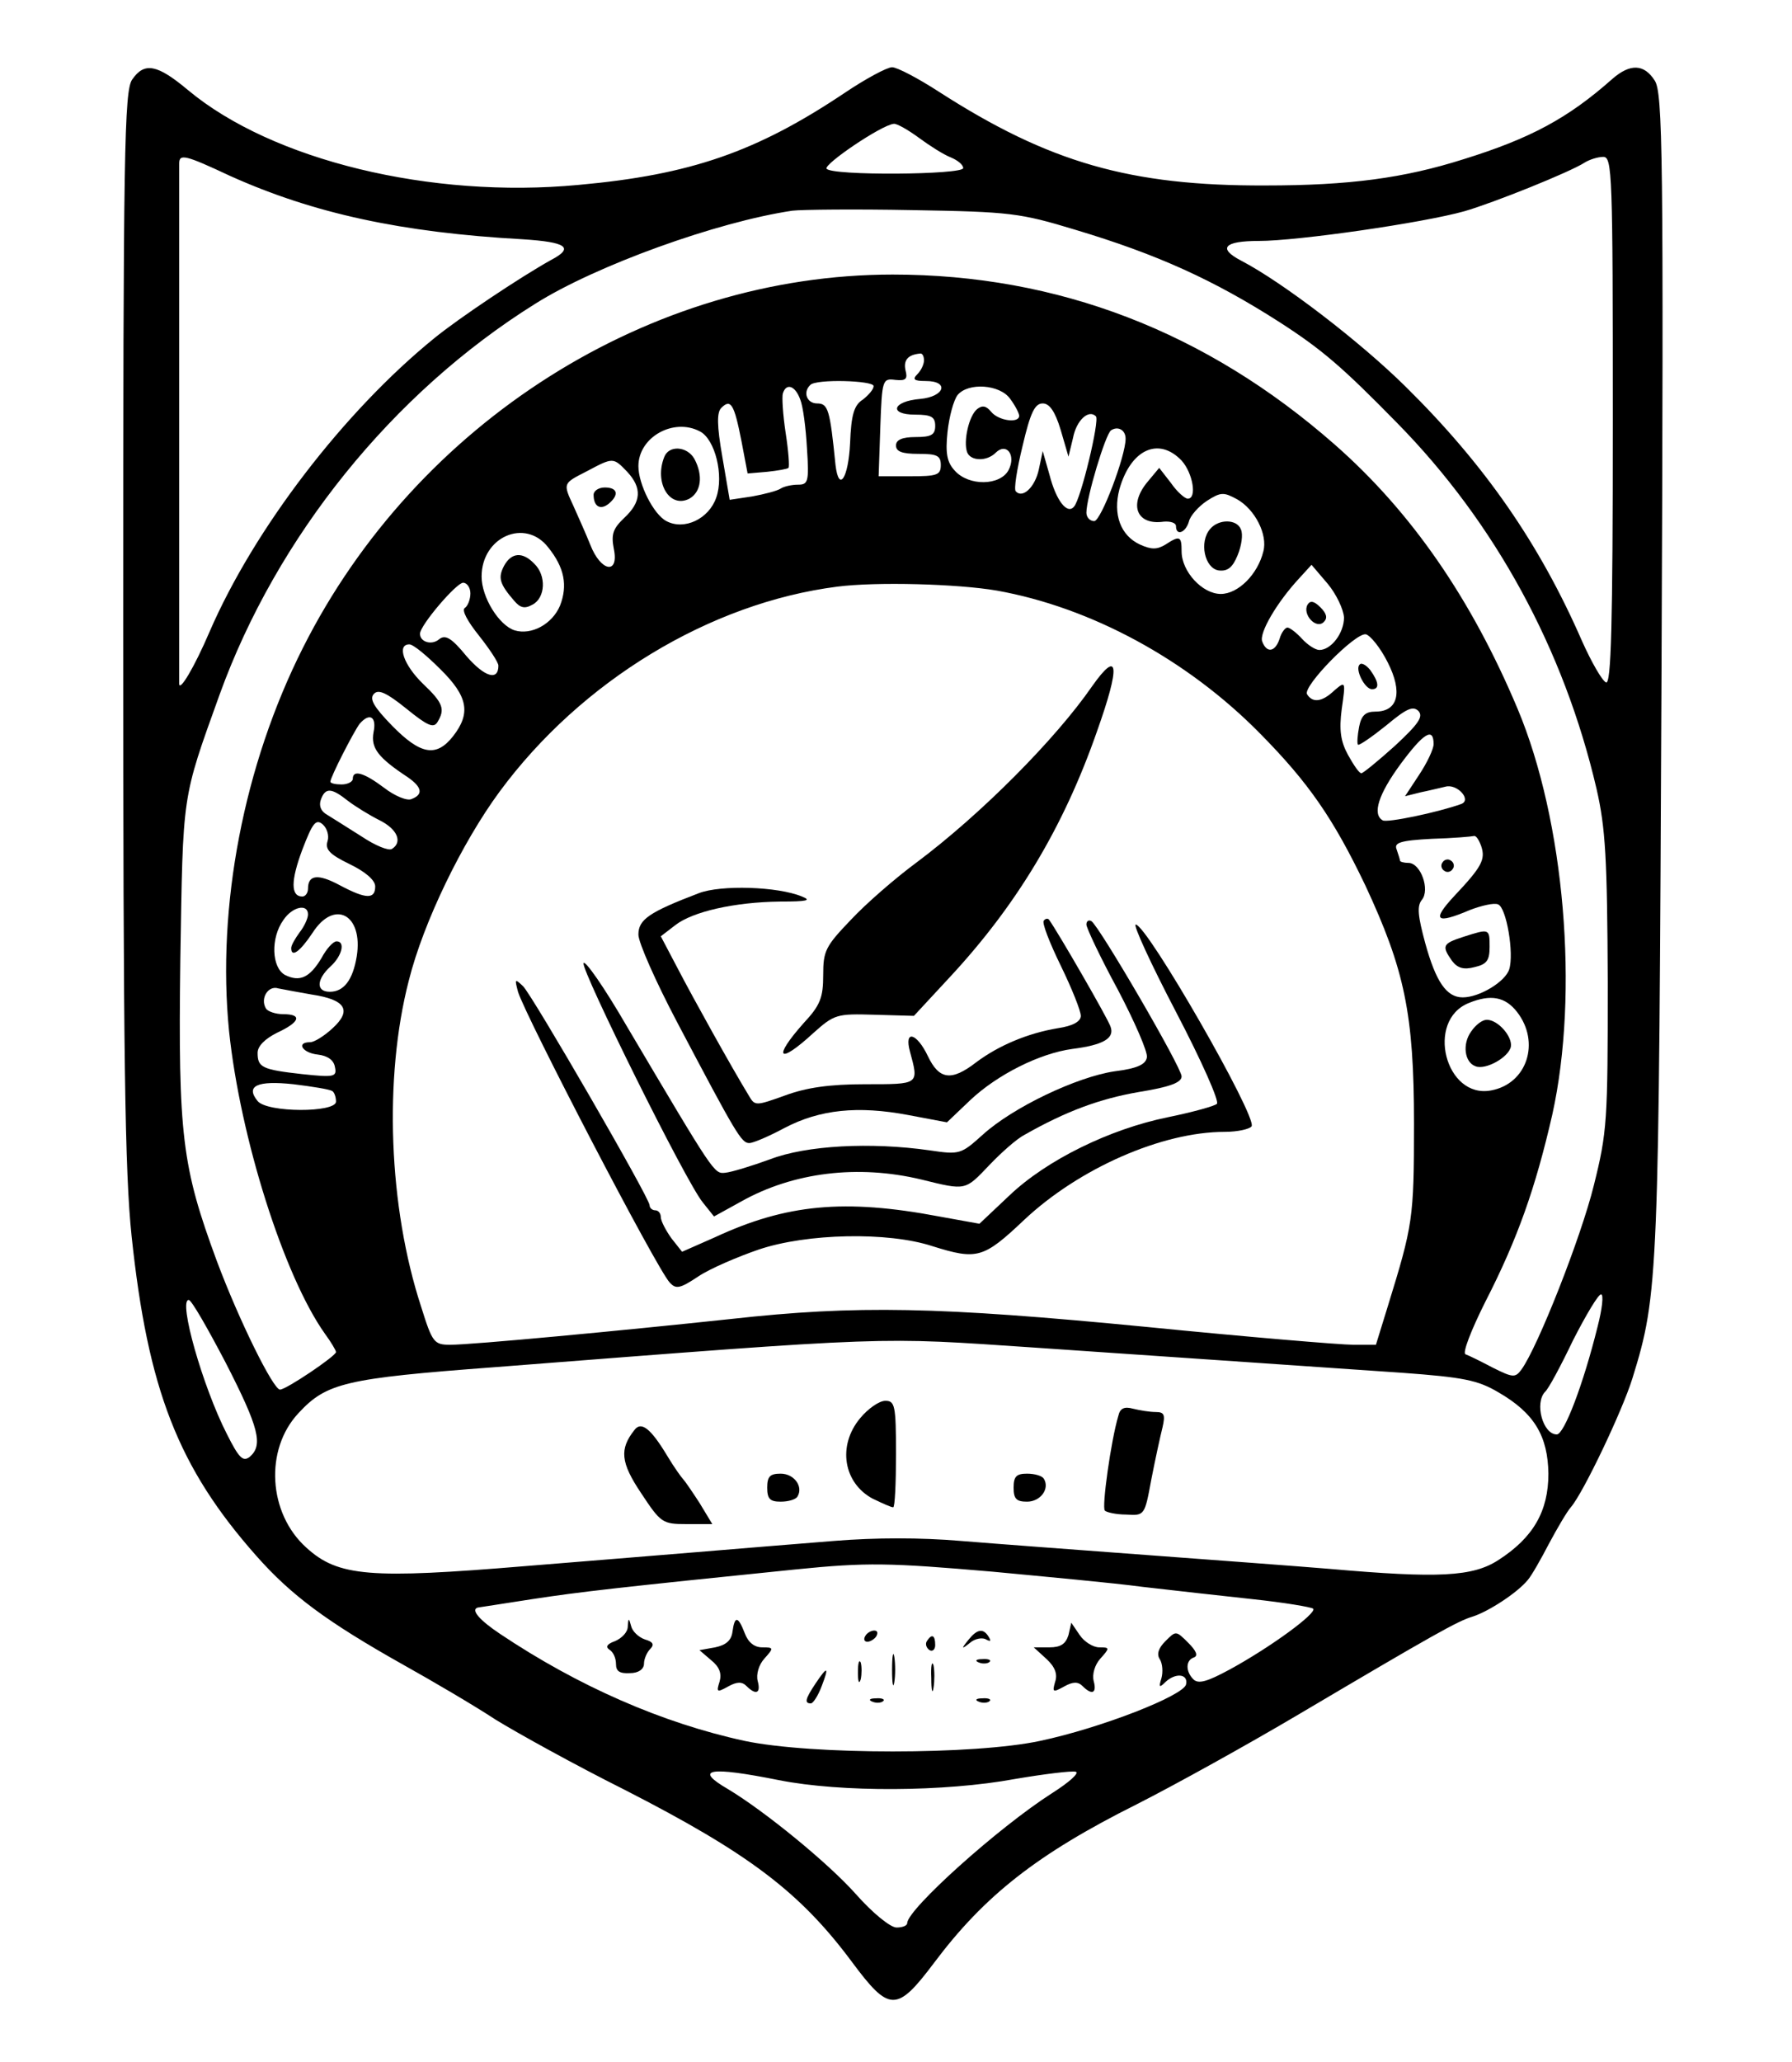 <?xml version="1.0" standalone="no"?>
<!DOCTYPE svg PUBLIC "-//W3C//DTD SVG 20010904//EN"
 "http://www.w3.org/TR/2001/REC-SVG-20010904/DTD/svg10.dtd">
<svg version="1.0" xmlns="http://www.w3.org/2000/svg"
 width="320pt" height="368pt" viewBox="0 0 320 368"
 preserveAspectRatio="xMidYMid meet">

<g transform="translate(0,368) scale(0.1,-0.1)"
fill="#000000" stroke="none">
<path d="M236 3538 c-14 -20 -16 -129 -16 -973 0 -772 3 -977 15 -1091 29
-274 83 -413 223 -571 62 -70 125 -117 262 -194 52 -29 127 -73 165 -98 39
-24 142 -81 230 -125 221 -113 313 -182 406 -307 67 -90 80 -91 147 -2 90 120
184 194 362 283 69 35 197 106 285 158 247 146 288 169 315 177 28 9 79 42 98
65 7 8 24 38 38 65 15 28 32 57 39 65 22 25 92 172 110 230 47 152 47 176 52
1263 4 924 2 1031 -12 1053 -19 30 -44 31 -76 3 -79 -70 -146 -106 -265 -143
-107 -34 -205 -47 -354 -47 -242 -1 -387 41 -583 167 -37 24 -75 44 -84 44 -9
0 -48 -21 -85 -46 -157 -105 -275 -146 -475 -164 -264 -25 -547 44 -697 169
-55 46 -78 51 -100 19z m1405 -104 c19 -14 44 -30 57 -35 12 -5 22 -13 22 -19
0 -12 -236 -14 -244 -1 -5 8 98 78 120 80 5 1 26 -11 45 -25z m-1230 -68 c149
-67 306 -101 522 -113 79 -5 93 -15 51 -37 -54 -30 -165 -104 -209 -140 -160
-130 -321 -339 -401 -524 -27 -63 -54 -108 -54 -92 0 13 0 917 0 928 0 18 10
16 91 -22z m2469 -437 c0 -367 -3 -470 -12 -467 -7 3 -26 36 -43 74 -76 174
-174 315 -315 454 -81 80 -219 186 -294 225 -42 22 -30 35 32 35 69 0 292 32
367 53 52 15 189 70 215 87 8 5 23 10 33 10 16 0 17 -29 17 -471z m-960 341
c147 -44 248 -90 365 -165 76 -49 112 -80 210 -180 175 -178 298 -404 356
-653 16 -70 19 -123 20 -345 0 -248 -1 -267 -25 -363 -23 -93 -100 -288 -129
-328 -11 -15 -15 -15 -51 3 -21 11 -43 22 -49 24 -6 2 10 43 35 93 58 113 90
204 120 335 48 217 22 524 -62 724 -82 195 -189 351 -327 472 -229 201 -494
303 -789 303 -433 0 -850 -263 -1053 -666 -106 -210 -154 -462 -132 -684 20
-191 98 -437 171 -540 11 -15 20 -30 20 -33 0 -7 -89 -67 -100 -67 -12 0 -73
123 -113 230 -62 168 -69 223 -65 537 5 300 2 284 70 473 102 282 309 539 564
698 108 68 324 146 459 166 17 2 113 3 215 1 174 -3 191 -5 290 -35z m-270
-233 c0 -7 -5 -18 -12 -25 -9 -9 -6 -12 15 -12 43 0 34 -28 -10 -32 -49 -4
-57 -28 -9 -28 29 0 36 -4 36 -20 0 -16 -7 -20 -35 -20 -24 0 -35 -5 -35 -15
0 -11 11 -15 40 -15 33 0 40 -3 40 -20 0 -18 -7 -20 -55 -20 l-56 0 3 88 c3
85 4 87 27 84 19 -2 22 2 18 17 -4 18 4 28 26 30 4 1 7 -5 7 -12z m-90 -46 c0
-6 -9 -16 -19 -24 -16 -10 -21 -27 -23 -78 -3 -62 -20 -89 -26 -39 -10 99 -13
110 -33 110 -18 0 -26 20 -12 33 10 11 113 8 113 -2z m-131 -24 c5 -12 10 -51
12 -87 4 -60 2 -65 -16 -65 -11 0 -25 -3 -31 -7 -6 -4 -29 -10 -51 -14 l-40
-6 -13 76 c-10 57 -10 80 -2 88 17 17 23 7 36 -59 l11 -58 35 3 c19 2 36 5 38
7 2 2 0 30 -5 62 -5 33 -7 65 -5 71 6 19 22 14 31 -11z m375 1 c9 -12 16 -26
16 -30 0 -14 -37 -9 -50 7 -9 11 -16 12 -25 5 -15 -12 -25 -58 -18 -77 6 -16
35 -17 51 -1 19 19 37 -4 23 -31 -15 -28 -71 -29 -96 -1 -14 15 -17 31 -13 69
3 28 11 57 18 66 19 23 76 19 94 -7z m90 -55 l14 -48 8 33 c6 32 28 52 41 39
7 -7 -27 -148 -39 -161 -12 -15 -32 10 -44 57 l-12 42 -7 -33 c-7 -32 -29 -52
-41 -39 -4 3 2 40 12 81 14 60 22 76 36 76 12 0 22 -14 32 -47z m-644 -3 c27
-14 43 -79 29 -118 -13 -38 -57 -59 -89 -42 -23 12 -50 66 -50 98 0 52 63 87
110 62z m760 -13 c0 -31 -44 -147 -56 -147 -8 0 -14 7 -14 15 0 27 34 140 44
147 12 8 26 1 26 -15z m100 -39 c20 -22 28 -68 11 -68 -5 0 -19 12 -30 28
l-21 27 -20 -24 c-35 -41 -21 -79 28 -72 12 1 22 -2 22 -8 0 -18 17 -12 23 8
2 10 17 27 32 37 25 16 30 16 54 3 32 -18 55 -63 47 -93 -10 -41 -45 -76 -76
-76 -33 0 -70 40 -70 76 0 27 -3 29 -29 12 -15 -9 -25 -9 -45 0 -35 16 -49 54
-37 99 20 71 70 94 111 51z m-990 -20 c27 -29 25 -54 -5 -82 -20 -19 -24 -29
-19 -55 10 -47 -23 -42 -42 7 -8 20 -22 51 -30 69 -19 41 -19 40 24 62 47 25
47 25 72 -1z m-141 -135 c29 -36 35 -68 21 -104 -14 -33 -51 -53 -81 -44 -28
9 -59 59 -59 96 0 71 78 105 119 52z m1421 -125 c0 -28 -23 -58 -44 -58 -7 0
-21 9 -31 20 -10 11 -22 20 -26 20 -4 0 -11 -9 -14 -20 -8 -24 -23 -26 -31 -5
-6 15 26 70 67 114 l21 23 29 -34 c15 -18 28 -45 29 -60z m-1560 43 c0 -11 -5
-23 -10 -26 -6 -4 5 -24 25 -49 19 -24 35 -48 35 -54 0 -28 -25 -20 -57 17
-27 33 -38 39 -49 30 -13 -11 -34 -5 -34 10 0 15 65 91 77 91 7 0 13 -9 13
-19z m940 5 c168 -30 340 -123 470 -255 87 -88 131 -152 188 -271 70 -150 87
-229 87 -425 0 -171 -2 -181 -47 -327 l-21 -68 -40 0 c-23 0 -190 14 -371 32
-371 36 -516 39 -741 14 -197 -21 -462 -46 -501 -46 -29 0 -32 4 -52 68 -58
177 -67 408 -22 582 26 104 95 246 162 337 146 198 376 337 603 366 70 9 215
5 285 -7z m698 -128 c27 -53 19 -88 -22 -88 -18 0 -25 -7 -29 -27 -3 -16 -4
-30 -2 -32 2 -2 25 14 50 34 36 30 48 36 58 26 9 -10 0 -23 -42 -62 -30 -27
-57 -49 -60 -49 -4 0 -14 15 -24 33 -13 24 -16 44 -11 82 7 49 7 50 -13 33
-22 -21 -39 -23 -49 -7 -8 14 86 110 105 107 8 -2 26 -24 39 -50z m-1692 -12
c50 -49 55 -79 23 -120 -30 -38 -58 -33 -109 19 -33 34 -41 48 -32 57 8 8 22
2 58 -27 37 -30 48 -35 55 -24 14 23 11 34 -26 69 -34 33 -47 70 -24 70 7 0
31 -20 55 -44z m-119 -113 c-5 -28 8 -45 61 -80 26 -18 28 -31 7 -39 -8 -4
-31 6 -49 20 -36 27 -56 33 -56 16 0 -5 -9 -10 -20 -10 -11 0 -20 2 -20 5 0 8
41 88 52 103 18 21 31 13 25 -15z m1893 -21 c0 -9 -12 -34 -26 -55 l-25 -38
28 7 c15 3 35 8 44 10 21 6 48 -24 28 -31 -42 -15 -133 -34 -140 -29 -19 11
-7 47 31 99 42 57 60 68 60 37z m-1939 -101 c13 -10 39 -26 57 -35 32 -16 41
-39 22 -51 -6 -4 -30 6 -54 22 -24 15 -52 33 -62 39 -11 6 -15 16 -11 27 8 22
19 21 48 -2z m-36 -72 c-5 -15 4 -24 39 -41 29 -14 46 -29 46 -40 0 -23 -16
-23 -63 2 -39 21 -57 19 -57 -6 0 -8 -5 -14 -10 -14 -21 0 -21 28 0 84 18 47
24 55 36 45 8 -7 12 -20 9 -30z m2060 -9 c8 -24 1 -37 -48 -89 -41 -44 -33
-51 28 -25 21 8 43 13 50 10 15 -5 29 -88 20 -116 -7 -22 -53 -50 -83 -50 -29
0 -48 28 -67 97 -13 48 -15 66 -6 77 15 18 -2 66 -24 66 -8 0 -15 2 -15 4 0 2
-3 11 -6 20 -5 12 6 16 63 19 37 1 71 4 75 5 4 1 9 -7 13 -18z m-2095 -122 c0
-7 -7 -22 -15 -32 -8 -11 -15 -23 -15 -28 0 -18 16 -6 38 27 39 61 91 33 79
-42 -7 -42 -23 -63 -48 -63 -25 0 -24 22 1 45 21 19 27 45 11 45 -6 0 -18 -13
-27 -30 -21 -35 -39 -43 -65 -30 -24 13 -26 66 -3 98 16 24 44 30 44 10z m7
-143 c60 -9 72 -28 37 -60 -15 -14 -33 -25 -40 -25 -26 0 -14 -19 13 -22 18
-2 29 -10 31 -22 4 -18 -1 -19 -58 -13 -72 8 -80 12 -80 38 0 12 13 25 35 36
41 19 45 33 11 33 -14 0 -28 5 -31 10 -11 18 4 42 22 36 10 -2 37 -7 60 -11z
m2152 -31 c42 -54 18 -128 -46 -140 -82 -16 -118 125 -40 156 39 16 65 11 86
-16z m-2116 -141 c4 -2 7 -11 7 -19 0 -20 -123 -20 -140 1 -22 27 -1 37 64 30
33 -4 64 -9 69 -12z m2260 -420 c-26 -105 -60 -193 -73 -193 -25 0 -40 56 -21
76 6 5 28 46 50 92 23 45 45 82 50 82 5 0 2 -26 -6 -57z m-2450 -65 c60 -117
67 -147 43 -168 -12 -9 -19 -3 -41 41 -43 84 -87 239 -68 239 5 0 34 -51 66
-112z m1444 27 c310 -21 509 -35 657 -45 109 -8 135 -13 172 -35 64 -37 88
-78 89 -145 0 -67 -27 -114 -89 -154 -46 -30 -107 -33 -301 -16 -60 5 -209 16
-330 25 -121 9 -269 20 -330 25 -71 6 -151 6 -225 0 -63 -5 -173 -14 -245 -20
-71 -6 -210 -17 -307 -25 -277 -23 -334 -19 -391 33 -68 61 -75 175 -14 240
50 54 83 62 350 82 720 56 681 54 964 35z m-74 -400 c95 -9 215 -20 267 -27
52 -6 141 -16 197 -22 56 -6 104 -14 108 -17 7 -8 -78 -70 -150 -109 -39 -21
-55 -26 -64 -17 -14 14 -14 34 1 39 8 3 4 12 -10 26 -22 22 -22 22 -41 3 -12
-12 -16 -23 -10 -32 5 -8 6 -23 3 -34 -5 -16 -4 -18 7 -7 18 17 41 15 37 -4
-4 -20 -152 -78 -261 -101 -117 -25 -408 -25 -527 0 -148 32 -298 98 -437 191
-36 24 -53 43 -40 47 1 0 45 7 97 15 85 13 155 21 470 53 129 13 167 12 353
-4z m-382 -372 c111 -22 296 -21 421 2 53 9 102 15 109 13 7 -2 -12 -19 -42
-38 -97 -62 -258 -207 -259 -232 0 -5 -9 -8 -19 -8 -11 0 -43 26 -73 60 -50
56 -163 148 -228 187 -62 36 -34 41 91 16z"/>
<path d="M1186 2864 c-18 -46 10 -92 45 -74 21 12 25 41 9 71 -13 23 -46 25
-54 3z"/>
<path d="M2161 2736 c-20 -23 -10 -70 15 -74 16 -2 25 5 34 27 7 17 10 37 6
46 -7 19 -40 19 -55 1z"/>
<path d="M1060 2797 c0 -21 12 -28 27 -16 19 16 16 29 -7 29 -11 0 -20 -6 -20
-13z"/>
<path d="M900 2670 c-11 -21 -8 -32 18 -62 11 -13 19 -15 33 -7 23 12 25 52 3
73 -21 22 -41 20 -54 -4z"/>
<path d="M2335 2601 c-10 -17 15 -45 29 -31 7 7 5 15 -6 26 -11 11 -18 13 -23
5z"/>
<path d="M1950 2455 c-65 -94 -198 -228 -313 -314 -38 -28 -91 -74 -118 -103
-45 -47 -49 -55 -49 -98 0 -40 -5 -54 -35 -86 -56 -63 -45 -75 17 -18 38 34
42 35 110 33 l70 -2 64 69 c119 128 203 267 263 439 42 118 39 148 -9 80z"/>
<path d="M1248 2086 c-89 -34 -108 -47 -108 -74 0 -14 31 -84 69 -156 106
-201 115 -216 129 -216 7 0 35 12 63 27 63 33 131 40 221 23 l69 -13 42 40
c48 45 123 83 182 91 55 7 76 19 68 40 -4 13 -94 169 -110 191 -2 2 -6 2 -9
-2 -4 -3 10 -39 30 -80 20 -41 36 -81 36 -90 0 -10 -14 -18 -41 -22 -54 -9
-106 -31 -146 -61 -44 -34 -66 -31 -86 11 -20 42 -43 48 -32 8 16 -59 17 -58
-80 -58 -64 0 -105 -6 -143 -20 -53 -19 -54 -19 -65 0 -30 49 -100 175 -127
227 l-30 57 26 20 c31 24 105 41 187 42 48 0 57 2 39 9 -43 18 -145 21 -184 6z"/>
<path d="M1940 2030 c0 -6 25 -59 56 -116 30 -57 54 -112 52 -121 -2 -13 -18
-20 -58 -25 -67 -10 -181 -64 -235 -113 -39 -35 -41 -36 -95 -28 -105 15 -220
9 -285 -16 -33 -12 -69 -23 -80 -24 -20 -2 -19 -3 -176 262 -40 69 -75 119
-77 112 -4 -13 182 -389 213 -427 l20 -25 49 27 c93 52 208 66 321 39 81 -20
78 -20 122 26 21 22 49 47 63 54 74 42 134 64 203 76 56 9 77 17 77 28 0 16
-147 268 -161 277 -5 3 -9 0 -9 -6z"/>
<path d="M2100 1874 c45 -86 78 -160 73 -164 -4 -4 -44 -15 -88 -24 -103 -21
-216 -76 -283 -140 l-53 -50 -72 13 c-169 32 -273 22 -400 -37 l-59 -26 -19
24 c-10 14 -19 31 -19 38 0 6 -4 12 -10 12 -5 0 -10 4 -10 9 0 13 -209 374
-226 391 -15 14 -15 13 -9 -10 14 -45 248 -495 271 -519 11 -12 18 -11 51 11
21 14 70 35 108 48 86 29 231 32 310 6 80 -25 91 -22 164 47 98 92 246 157
358 157 23 0 45 5 48 10 10 17 -187 360 -207 360 -5 0 27 -70 72 -156z"/>
<path d="M2428 2494 c-9 -8 9 -44 22 -44 14 0 12 13 -3 34 -7 9 -16 14 -19 10z"/>
<path d="M2576 2141 c-4 -5 -2 -12 3 -15 5 -4 12 -2 15 3 4 5 2 12 -3 15 -5 4
-12 2 -15 -3z"/>
<path d="M2613 2008 c-37 -12 -39 -16 -20 -43 10 -13 21 -16 40 -11 22 5 27
12 27 36 0 33 0 33 -47 18z"/>
<path d="M2627 1839 c-16 -22 -12 -55 8 -62 18 -7 59 16 63 35 3 18 -23 48
-43 48 -8 0 -20 -9 -28 -21z"/>
<path d="M1536 1149 c-41 -49 -30 -116 23 -144 17 -8 32 -15 36 -15 3 0 5 43
5 95 0 87 -2 95 -19 95 -11 0 -31 -14 -45 -31z"/>
<path d="M1997 1153 c-13 -43 -30 -164 -24 -169 3 -3 20 -7 38 -7 33 -2 33 -2
45 63 7 36 16 77 20 93 5 22 3 27 -12 27 -11 0 -29 3 -41 6 -15 4 -23 1 -26
-13z"/>
<path d="M1133 1128 c-27 -34 -25 -58 12 -113 35 -53 38 -55 81 -55 l46 0 -23
38 c-13 20 -26 39 -29 42 -3 3 -16 21 -28 41 -30 50 -47 63 -59 47z"/>
<path d="M1370 1025 c0 -20 5 -25 24 -25 14 0 27 4 30 9 11 18 -6 41 -30 41
-19 0 -24 -5 -24 -25z"/>
<path d="M1810 1025 c0 -20 5 -25 24 -25 24 0 41 23 30 41 -3 5 -16 9 -30 9
-19 0 -24 -5 -24 -25z"/>
<path d="M1121 777 c0 -10 -11 -21 -23 -26 -14 -5 -17 -10 -10 -15 7 -4 12
-15 12 -26 0 -13 7 -17 25 -16 15 0 25 7 25 17 0 8 5 20 11 26 8 8 5 13 -9 17
-12 4 -23 15 -25 24 -4 15 -5 15 -6 -1z"/>
<path d="M1308 768 c-2 -16 -12 -24 -31 -28 l-28 -5 21 -18 c15 -12 19 -24 15
-38 -6 -19 -5 -20 15 -9 16 9 25 9 33 1 17 -17 26 -13 20 9 -3 12 2 29 12 40
17 19 17 20 -4 20 -14 0 -25 9 -31 25 -12 31 -18 32 -22 3z"/>
<path d="M1908 762 c-5 -16 -14 -22 -34 -22 l-28 0 23 -21 c15 -14 20 -27 15
-41 -5 -18 -4 -19 16 -8 16 9 25 9 33 1 17 -17 26 -13 20 9 -3 12 2 29 12 40
17 19 17 20 -2 20 -11 0 -27 10 -35 22 l-15 22 -5 -22z"/>
<path d="M1545 760 c-3 -5 -2 -10 4 -10 5 0 13 5 16 10 3 6 2 10 -4 10 -5 0
-13 -4 -16 -10z"/>
<path d="M1729 753 c-13 -16 -12 -17 3 -5 9 8 23 10 29 6 8 -4 9 -3 5 4 -10
17 -21 15 -37 -5z"/>
<path d="M1655 751 c-3 -5 -1 -12 5 -16 5 -3 10 1 10 9 0 18 -6 21 -15 7z"/>
<path d="M1593 700 c0 -25 2 -35 4 -22 2 12 2 32 0 45 -2 12 -4 2 -4 -23z"/>
<path d="M1532 695 c0 -16 2 -22 5 -12 2 9 2 23 0 30 -3 6 -5 -1 -5 -18z"/>
<path d="M1663 685 c0 -22 2 -30 4 -17 2 12 2 30 0 40 -3 9 -5 -1 -4 -23z"/>
<path d="M1748 713 c7 -3 16 -2 19 1 4 3 -2 6 -13 5 -11 0 -14 -3 -6 -6z"/>
<path d="M1456 675 c-18 -27 -20 -35 -8 -35 4 0 13 14 19 30 14 36 11 38 -11
5z"/>
<path d="M1558 643 c7 -3 16 -2 19 1 4 3 -2 6 -13 5 -11 0 -14 -3 -6 -6z"/>
<path d="M1748 643 c7 -3 16 -2 19 1 4 3 -2 6 -13 5 -11 0 -14 -3 -6 -6z"/>
</g>
</svg>
